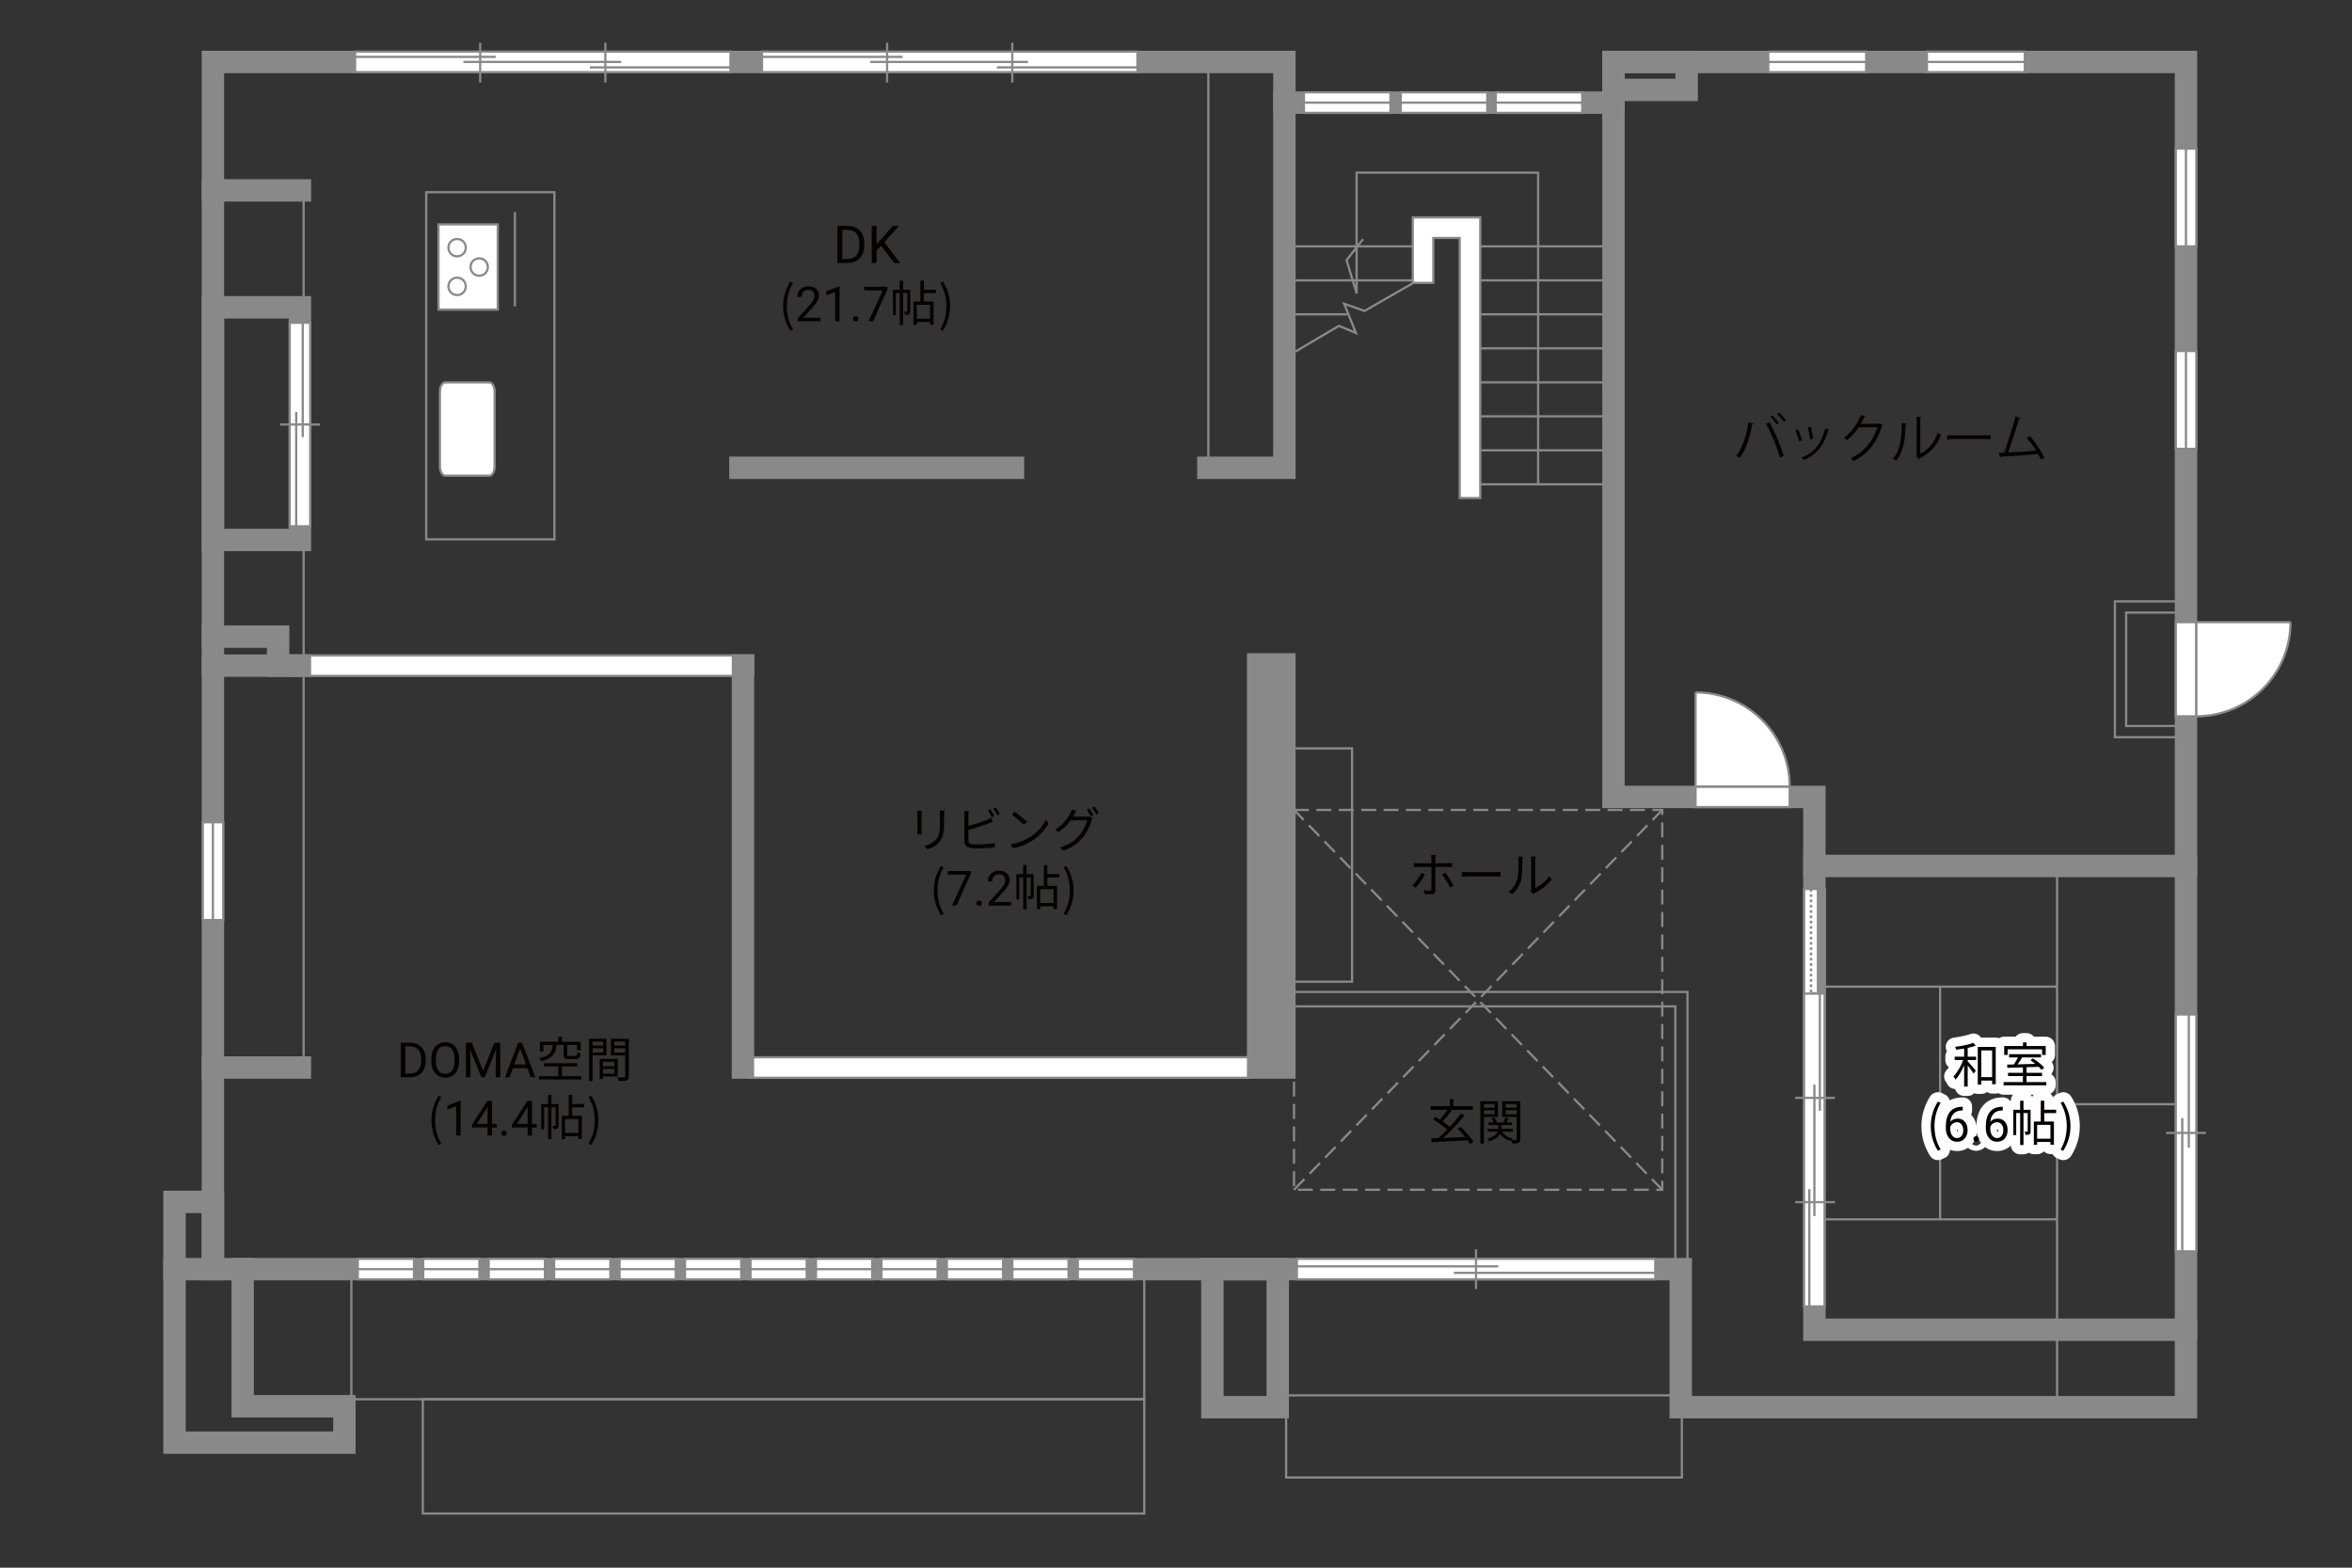 <?xml version="1.0" encoding="UTF-8"?>
<svg xmlns="http://www.w3.org/2000/svg" viewBox="0 0 630 420">
  <rect x="0" y="0" width="630" height="420" fill="#333333" stroke="none"/>
  <defs>
    <style>
      .cls-1 {
        fill: #040000;
      }

      .cls-2 {
        fill: #060001;
      }

      .cls-3, .cls-4, .cls-5 {
        fill: #fff;
      }

      .cls-6, .cls-7 {
        fill: #888988;
      }

      .cls-8 {
        stroke: #fff;
        stroke-linecap: round;
        stroke-linejoin: round;
        stroke-width: 5px;
      }

      .cls-8, .cls-9, .cls-10, .cls-11, .cls-12, .cls-13, .cls-14 {
        fill: none;
      }

      .cls-9 {
        stroke-dasharray: 0 0 4 2;
      }

      .cls-9, .cls-4, .cls-5, .cls-12 {
        stroke-width: .6px;
      }

      .cls-9, .cls-5, .cls-10, .cls-12, .cls-7, .cls-14 {
        stroke: #898989;
      }

      .cls-4, .cls-11, .cls-13 {
        stroke: #888988;
      }

      .cls-10, .cls-11, .cls-13 {
        stroke-width: .65px;
      }

      .cls-7, .cls-14 {
        stroke-linecap: square;
        stroke-width: 6px;
      }

      .cls-13 {
        stroke-dasharray: 0 0 0 0 .71 0 0 .71;
      }
    </style>
  </defs>
  <g id="kan">
    <rect class="cls-12" x="114.17" y="51.5" width="34.33" height="93"/>
    <line class="cls-12" x1="432.18" y1="129.75" x2="393.88" y2="129.75"/>
    <line class="cls-12" x1="432.18" y1="120.64" x2="393.88" y2="120.64"/>
    <line class="cls-12" x1="432.18" y1="111.54" x2="393.88" y2="111.54"/>
    <line class="cls-12" x1="432.18" y1="102.43" x2="393.88" y2="102.43"/>
    <line class="cls-12" x1="432.18" y1="93.32" x2="393.88" y2="93.32"/>
    <line class="cls-12" x1="432.18" y1="84.21" x2="393.88" y2="84.21"/>
    <line class="cls-12" x1="432.18" y1="75.11" x2="393.88" y2="75.11"/>
    <line class="cls-12" x1="432.18" y1="66" x2="393.88" y2="66"/>
    <line class="cls-12" x1="361.2" y1="84.21" x2="344.03" y2="84.21"/>
    <line class="cls-12" x1="382.34" y1="75.11" x2="344.03" y2="75.11"/>
    <line class="cls-12" x1="382.34" y1="66" x2="344.03" y2="66"/>
    <polyline class="cls-12" points="412 129.75 412 46.25 363.38 46.25 363.38 78.62 360.69 69.69 365.12 64.06"/>
    <polyline class="cls-12" points="344.03 95.94 358.62 87.31 363.19 89.19 360.06 81.38 365.5 83.31 378.59 75.78"/>
    <rect class="cls-9" x="346.61" y="216.99" width="98.64" height="101.76"/>
    <line class="cls-9" x1="346.61" y1="318.75" x2="445.25" y2="216.99"/>
    <line class="cls-9" x1="445.25" y1="318.75" x2="346.61" y2="216.99"/>
    <rect class="cls-12" x="94.12" y="340.02" width="212.38" height="34.85"/>
    <rect class="cls-12" x="113.25" y="374.88" width="193.25" height="30.62"/>
    <rect class="cls-12" x="344.5" y="373.83" width="106" height="22"/>
    <line class="cls-12" x1="551" y1="377" x2="551" y2="232"/>
    <line class="cls-12" x1="551" y1="264.33" x2="486" y2="264.33"/>
    <line class="cls-12" x1="486" y1="326.67" x2="551" y2="326.67"/>
    <line class="cls-12" x1="519.67" y1="326.67" x2="519.67" y2="264.33"/>
    <line class="cls-12" x1="551" y1="295.83" x2="585.53" y2="295.83"/>
    <polygon class="cls-12" points="346.61 265.75 346.61 269.62 448.75 269.62 448.75 338.25 452 338.25 452 265.75 346.61 265.75"/>
    <rect class="cls-12" x="345.33" y="200.5" width="16.83" height="62.5"/>
    <line class="cls-12" x1="323.67" y1="125.33" x2="323.67" y2="16.6"/>
    <line class="cls-12" x1="81.33" y1="286" x2="81.33" y2="51"/>
    <line class="cls-12" x1="137.92" y1="56.83" x2="137.92" y2="82.08"/>
    <polygon class="cls-12" points="585.53 164.12 585.53 161.12 566.5 161.12 566.5 197.5 585.53 197.5 585.53 194.5 569.5 194.5 569.5 164.12 585.53 164.12"/>
  </g>
  <g id="_外壁" data-name="外壁">
    <polygon class="cls-5" points="77.58 181.08 77.58 175.58 201.75 175.58 201.75 181.08 77.58 181.08 77.58 181.08"/>
    <polygon class="cls-5" points="200.99 288.75 200.99 283.25 334.66 283.25 334.66 288.75 200.99 288.75 200.99 288.75"/>
    <polygon class="cls-5" points="391 133.42 391 63.75 383.92 63.75 383.92 73.03 383.92 75.78 378.42 75.78 378.42 58.25 396.5 58.25 396.5 133.42 391 133.42 391 133.42"/>
    <polygon class="cls-14" points="432.18 16.6 432.18 27.5 344.03 27.5 344.03 16.6 57.03 16.6 57.03 340.02 450.2 340.02 450.2 377 585.53 377 585.53 16.6 432.18 16.6"/>
    <rect class="cls-14" x="432.18" y="16.6" width="19.6" height="7.49"/>
    <polyline class="cls-14" points="432.18 27.5 432.18 213.5 486 213.5 486 356.25 585.53 356.25"/>
    <line class="cls-14" x1="486" y1="232" x2="585.53" y2="232"/>
    <polyline class="cls-14" points="344.03 27.5 344.03 125.33 323.67 125.33"/>
    <line class="cls-14" x1="271.33" y1="125.33" x2="198.33" y2="125.33"/>
    <rect class="cls-14" x="57.03" y="82.33" width="23.3" height="62.33"/>
    <line class="cls-14" x1="57.03" y1="51" x2="80.33" y2="51"/>
    <rect class="cls-14" x="46.75" y="322" width="10.28" height="18.02"/>
    <polyline class="cls-14" points="46.75 340.02 46.75 386.5 92.25 386.5 92.25 376.75 65 376.75 65 340.02"/>
    <rect class="cls-14" x="324.75" y="340.02" width="17.5" height="36.98"/>
    <line class="cls-14" x1="80.33" y1="178.33" x2="57.03" y2="178.33"/>
    <line class="cls-14" x1="80.33" y1="286" x2="57.03" y2="286"/>
    <polyline class="cls-14" points="74.5 178.33 74.5 170.56 57.03 170.56"/>
    <line class="cls-14" x1="199" y1="178.33" x2="199" y2="286"/>
    <rect class="cls-7" x="337" y="178" width="7.03" height="108"/>
  </g>
  <g id="_建距" data-name="建距">
    <g>
      <polygon class="cls-5" points="57.03 220.29 54.3 220.29 54.3 246.5 59.8 246.5 59.8 220.29 57.03 220.29"/>
      <line class="cls-12" x1="57.03" y1="246.5" x2="57.03" y2="220.29"/>
    </g>
    <g>
      <polygon class="cls-5" points="585.53 39.79 582.8 39.79 582.8 66 588.3 66 588.3 39.79 585.53 39.79"/>
      <line class="cls-12" x1="585.53" y1="66" x2="585.53" y2="39.79"/>
    </g>
    <g>
      <polygon class="cls-5" points="585.53 94.04 582.8 94.04 582.8 120.25 588.3 120.25 588.3 94.04 585.53 94.04"/>
      <line class="cls-12" x1="585.53" y1="120.25" x2="585.53" y2="94.04"/>
    </g>
    <g>
      <polygon class="cls-5" points="473.64 16.6 473.64 19.33 499.86 19.33 499.86 13.83 473.64 13.83 473.64 16.6"/>
      <line class="cls-12" x1="499.86" y1="16.6" x2="473.64" y2="16.6"/>
    </g>
    <g>
      <polygon class="cls-5" points="349.27 27.5 349.27 30.23 372.44 30.23 372.44 24.73 349.27 24.73 349.27 27.5"/>
      <line class="cls-12" x1="372.44" y1="27.5" x2="349.27" y2="27.5"/>
    </g>
    <g>
      <polygon class="cls-5" points="375.21 27.5 375.21 30.23 398.38 30.23 398.38 24.73 375.21 24.73 375.21 27.5"/>
      <line class="cls-12" x1="398.38" y1="27.5" x2="375.21" y2="27.5"/>
    </g>
    <g>
      <polygon class="cls-5" points="400.64 27.5 400.64 30.23 423.81 30.23 423.81 24.73 400.64 24.73 400.64 27.5"/>
      <line class="cls-12" x1="423.81" y1="27.5" x2="400.64" y2="27.5"/>
    </g>
    <g>
      <polygon class="cls-5" points="516.14 16.6 516.14 19.33 542.36 19.33 542.36 13.83 516.14 13.83 516.14 16.6"/>
      <line class="cls-12" x1="542.36" y1="16.6" x2="516.14" y2="16.6"/>
    </g>
    <g>
      <polygon class="cls-5" points="95.83 340.02 95.83 342.75 110.89 342.75 110.89 337.25 95.83 337.25 95.83 340.02"/>
      <line class="cls-12" x1="110.89" y1="340.02" x2="95.83" y2="340.02"/>
    </g>
    <g>
      <polygon class="cls-5" points="113.36 340.02 113.36 342.75 128.42 342.75 128.42 337.25 113.36 337.25 113.36 340.02"/>
      <line class="cls-12" x1="128.42" y1="340.02" x2="113.36" y2="340.02"/>
    </g>
    <g>
      <polygon class="cls-5" points="130.9 340.02 130.9 342.75 145.96 342.75 145.96 337.25 130.9 337.25 130.9 340.02"/>
      <line class="cls-12" x1="145.96" y1="340.02" x2="130.9" y2="340.02"/>
    </g>
    <g>
      <polygon class="cls-5" points="148.43 340.02 148.43 342.75 163.49 342.75 163.49 337.25 148.43 337.25 148.43 340.02"/>
      <line class="cls-12" x1="163.49" y1="340.02" x2="148.43" y2="340.02"/>
    </g>
    <g>
      <polygon class="cls-5" points="165.96 340.02 165.96 342.75 181.02 342.75 181.02 337.25 165.96 337.25 165.96 340.02"/>
      <line class="cls-12" x1="181.02" y1="340.02" x2="165.96" y2="340.02"/>
    </g>
    <g>
      <polygon class="cls-5" points="183.49 340.02 183.49 342.75 198.55 342.75 198.55 337.25 183.49 337.25 183.49 340.02"/>
      <line class="cls-12" x1="198.55" y1="340.02" x2="183.49" y2="340.02"/>
    </g>
    <g>
      <polygon class="cls-5" points="201.03 340.02 201.03 342.75 216.09 342.75 216.09 337.25 201.03 337.25 201.03 340.02"/>
      <line class="cls-12" x1="216.09" y1="340.02" x2="201.03" y2="340.02"/>
    </g>
    <g>
      <polygon class="cls-5" points="218.56 340.02 218.56 342.75 233.62 342.75 233.62 337.25 218.56 337.25 218.56 340.02"/>
      <line class="cls-12" x1="233.62" y1="340.02" x2="218.56" y2="340.02"/>
    </g>
    <g>
      <polygon class="cls-5" points="236.09 340.02 236.09 342.75 251.15 342.75 251.15 337.25 236.09 337.25 236.09 340.02"/>
      <line class="cls-12" x1="251.15" y1="340.02" x2="236.09" y2="340.02"/>
    </g>
    <g>
      <polygon class="cls-5" points="253.62 340.02 253.62 342.75 268.68 342.75 268.68 337.25 253.62 337.25 253.62 340.02"/>
      <line class="cls-12" x1="268.68" y1="340.02" x2="253.62" y2="340.02"/>
    </g>
    <g>
      <polygon class="cls-5" points="271.16 340.02 271.16 342.75 286.22 342.75 286.22 337.25 271.16 337.25 271.16 340.02"/>
      <line class="cls-12" x1="286.22" y1="340.02" x2="271.16" y2="340.02"/>
    </g>
    <g>
      <polygon class="cls-5" points="288.69 340.02 288.69 342.75 303.75 342.75 303.75 337.25 288.69 337.25 288.69 340.02"/>
      <line class="cls-12" x1="303.75" y1="340.02" x2="288.69" y2="340.02"/>
    </g>
    <polygon class="cls-5" points="454.16 213.5 454.16 216.23 479.39 216.23 479.39 210.73 454.16 210.73 454.16 213.5"/>
    <path class="cls-4" d="m454.16,185.5v25.22h25.23c0-13.93-11.29-25.22-25.23-25.22"/>
    <polygon class="cls-5" points="585.53 166.68 582.8 166.68 582.8 191.91 588.3 191.91 588.3 166.68 585.53 166.68"/>
    <path class="cls-4" d="m613.53,166.68h-25.22v25.23c13.93,0,25.22-11.29,25.22-25.23"/>
    <path class="cls-5" d="m119.27,127.45c-.8,0-1.43-1.1-1.43-2.45v-20.1c0-1.35.64-2.46,1.43-2.46h11.78c.79,0,1.44,1.11,1.44,2.46v20.1c0,1.35-.65,2.45-1.44,2.45h-11.78Z"/>
    <g>
      <rect class="cls-5" x="117.46" y="60.11" width="15.87" height="22.85"/>
      <path class="cls-5" d="m122.44,74.39c1.29,0,2.33,1.04,2.33,2.33s-1.04,2.33-2.33,2.33-2.33-1.05-2.33-2.33,1.04-2.33,2.33-2.33Z"/>
      <path class="cls-5" d="m122.44,64.02c1.29,0,2.33,1.05,2.33,2.33s-1.04,2.33-2.33,2.33-2.33-1.04-2.33-2.33,1.04-2.33,2.33-2.33Z"/>
      <path class="cls-5" d="m128.36,69.21c1.28,0,2.32,1.05,2.32,2.33s-1.04,2.33-2.32,2.33-2.33-1.05-2.33-2.33,1.05-2.33,2.33-2.33Z"/>
    </g>
    <g>
      <polygon class="cls-5" points="585.53 271.79 582.8 271.79 582.8 335.25 588.3 335.25 588.3 271.79 585.53 271.79"/>
      <line class="cls-12" x1="590.88" y1="303.52" x2="580.22" y2="303.52"/>
      <line class="cls-12" x1="586.29" y1="307.45" x2="586.29" y2="271.79"/>
      <line class="cls-12" x1="584.54" y1="335.25" x2="584.54" y2="299.58"/>
    </g>
    <g>
      <polygon class="cls-5" points="80.33 86.47 77.6 86.47 77.6 141 83.1 141 83.1 86.47 80.33 86.47"/>
      <line class="cls-12" x1="85.68" y1="113.73" x2="75.02" y2="113.73"/>
      <line class="cls-12" x1="81.09" y1="117.11" x2="81.09" y2="86.47"/>
      <line class="cls-12" x1="79.34" y1="141" x2="79.34" y2="110.35"/>
    </g>
    <g>
      <polygon class="cls-5" points="347.37 340.02 347.37 342.75 443.38 342.75 443.38 337.25 347.37 337.25 347.37 340.02"/>
      <line class="cls-12" x1="395.37" y1="334.68" x2="395.37" y2="345.33"/>
      <line class="cls-12" x1="401.32" y1="339.27" x2="347.37" y2="339.27"/>
      <line class="cls-12" x1="443.38" y1="341.01" x2="389.42" y2="341.01"/>
    </g>
    <g>
      <polygon class="cls-5" points="95.11 16.6 95.11 19.33 195.67 19.33 195.67 13.83 95.11 13.83 95.11 16.6"/>
      <line class="cls-12" x1="158" y1="18.05" x2="195.67" y2="18.05"/>
      <line class="cls-12" x1="95.1" y1="15.24" x2="132.78" y2="15.24"/>
      <line class="cls-12" x1="124.12" y1="16.59" x2="166.38" y2="16.59"/>
      <line class="cls-12" x1="128.62" y1="11.44" x2="128.62" y2="22.1"/>
      <line class="cls-12" x1="162.15" y1="11.44" x2="162.15" y2="22.1"/>
    </g>
    <g>
      <polygon class="cls-5" points="204.11 16.6 204.11 19.33 304.67 19.33 304.67 13.83 204.11 13.83 204.11 16.6"/>
      <line class="cls-12" x1="267" y1="18.05" x2="304.67" y2="18.05"/>
      <line class="cls-12" x1="204.1" y1="15.24" x2="241.78" y2="15.24"/>
      <line class="cls-12" x1="233.13" y1="16.59" x2="275.38" y2="16.59"/>
      <line class="cls-12" x1="237.62" y1="11.44" x2="237.62" y2="22.1"/>
      <line class="cls-12" x1="271.15" y1="11.44" x2="271.15" y2="22.1"/>
    </g>
    <g>
      <polygon class="cls-5" points="485.97 238.17 483.24 238.17 483.24 294.06 488.74 294.06 488.74 238.17 485.97 238.17"/>
      <rect class="cls-6" x="486.96" y="238.17" width="1.78" height="27.95"/>
      <rect class="cls-11" x="486.96" y="238.17" width="1.78" height="27.95"/>
      <line class="cls-13" x1="485.1" y1="238.17" x2="485.1" y2="266.11"/>
      <path class="cls-3" d="m486,266.11l-.07,27.95.07-27.95Z"/>
      <line class="cls-10" x1="486" y1="265.76" x2="486" y2="294.13"/>
    </g>
    <g>
      <polygon class="cls-5" points="486 350 488.73 350 488.73 266.2 483.23 266.2 483.23 350 486 350"/>
      <line class="cls-12" x1="487.46" y1="297.59" x2="487.46" y2="266.2"/>
      <line class="cls-12" x1="484.64" y1="350" x2="484.64" y2="318.6"/>
      <line class="cls-12" x1="486" y1="325.82" x2="486" y2="290.6"/>
      <line class="cls-12" x1="480.85" y1="322.07" x2="491.5" y2="322.07"/>
      <line class="cls-12" x1="480.85" y1="294.13" x2="491.5" y2="294.13"/>
    </g>
  </g>
  <g id="_文字" data-name="文字">
    <g>
      <path class="cls-2" d="m224.3,70.46v-9.95h2.81c.87,0,1.63.19,2.3.57s1.18.93,1.54,1.63.55,1.52.55,2.43v.64c0,.94-.18,1.76-.54,2.47s-.88,1.25-1.55,1.63-1.46.57-2.35.58h-2.75Zm1.31-8.88v7.81h1.38c1.01,0,1.8-.31,2.36-.94.56-.63.84-1.53.84-2.69v-.58c0-1.13-.27-2.01-.8-2.64-.53-.63-1.28-.95-2.26-.95h-1.53Z"/>
      <path class="cls-2" d="m236.01,65.83l-1.22,1.26v3.36h-1.31v-9.95h1.31v4.92l4.42-4.92h1.59l-3.92,4.4,4.22,5.56h-1.57l-3.53-4.63Z"/>
      <path class="cls-2" d="m209.77,82.02c0-2.55.72-4.65,1.91-6.59l.74.34c-1.13,1.86-1.66,4.04-1.66,6.25s.53,4.41,1.66,6.25l-.74.35c-1.2-1.95-1.91-4.04-1.91-6.6Z"/>
      <path class="cls-2" d="m219.79,86.06h-6.06v-.84l3.2-3.55c.47-.54.8-.97.98-1.31s.27-.68.27-1.04c0-.48-.15-.88-.44-1.19s-.68-.46-1.17-.46c-.58,0-1.04.17-1.36.5-.32.33-.49.79-.49,1.39h-1.17c0-.85.27-1.54.82-2.06s1.28-.79,2.2-.79c.86,0,1.54.23,2.04.68.5.45.75,1.05.75,1.8,0,.91-.58,1.99-1.74,3.25l-2.48,2.69h4.64v.96Z"/>
      <path class="cls-2" d="m224.89,86.06h-1.18v-7.83l-2.37.87v-1.07l3.36-1.26h.18v9.29Z"/>
      <path class="cls-2" d="m228.48,85.44c0-.2.06-.37.18-.51s.3-.2.54-.2.42.07.55.2.19.3.19.51-.06.36-.19.49c-.12.13-.31.2-.55.2s-.42-.07-.54-.2c-.12-.13-.18-.29-.18-.49Z"/>
      <path class="cls-2" d="m237.72,77.48l-3.83,8.58h-1.23l3.81-8.28h-5v-.96h6.25v.66Z"/>
      <path class="cls-2" d="m243.82,83.38c0,.39-.05.65-.3.81-.25.16-.58.18-1.08.18-.03-.25-.13-.62-.25-.87.35.01.61.01.71,0,.1,0,.13-.03.13-.13v-4.86h-1.12v8.55h-.9v-8.55h-1.05v5.9h-.78v-6.77h1.83v-2.44h.9v2.44h1.9v5.75Zm3.65-4.85v2.25h2.59v6.21h-.94v-.73h-3.56v.77h-.88v-6.25h1.85v-5.58h.95v2.42h3.19v.91h-3.19Zm1.65,3.13h-3.56v3.72h3.56v-3.72Z"/>
      <path class="cls-2" d="m251.84,88.27c1.12-1.85,1.66-4.04,1.66-6.25s-.55-4.39-1.66-6.25l.73-.34c1.21,1.94,1.92,4.04,1.92,6.59s-.72,4.65-1.92,6.6l-.73-.35Z"/>
    </g>
    <g>
      <path class="cls-2" d="m469.71,113.45c-.04.11-.15.2-.36.21-.56,3.36-1.72,6.91-3.36,8.98-.25-.2-.63-.38-.94-.5,1.57-1.9,2.8-5.46,3.25-8.98l1.41.29Zm7.05,9.1c-.66-2.45-2.28-6.43-3.73-9.02l.91-.43c1.47,2.51,3.11,6.46,3.84,9.05l-1.02.41Zm-2.03-11.26c.64.57,1.33,1.44,1.71,2.07l-.53.39c-.39-.63-1.12-1.54-1.71-2.07l.53-.39Zm1.85-.73c.63.59,1.33,1.43,1.72,2.06l-.55.41c-.39-.63-1.12-1.53-1.71-2.06l.53-.41Z"/>
      <path class="cls-2" d="m481.61,115.02c.42.85.88,2.2,1.05,3.01l-.78.21c-.17-.81-.6-2.09-1.02-2.98l.76-.24Zm8.36.1c-.03.13-.17.15-.29.14-1.09,4.09-3.15,6.6-6.54,7.97-.11-.17-.36-.49-.55-.64,3.35-1.32,5.27-3.61,6.29-7.79l1.09.32Zm-4.96-.77c.29.94.56,2.28.66,3.18l-.83.15c-.08-.9-.35-2.19-.66-3.15l.83-.18Z"/>
      <path class="cls-2" d="m504.33,113.92c-.06.07-.13.14-.21.2-1.47,4.54-3.77,7.45-7.63,9.41-.17-.24-.43-.56-.71-.77,3.67-1.78,5.94-4.58,7.1-8.29h-5c-.81,1.26-1.89,2.48-3.14,3.46-.2-.2-.52-.46-.8-.64,1.91-1.47,3.52-3.61,4.47-6.08l1.33.38c-.06.14-.22.18-.41.18-.28.62-.57,1.2-.9,1.76h4.93l.17-.08.8.48Z"/>
      <path class="cls-2" d="m510.73,113.46c-.01.13-.14.21-.32.24-.08,3.77-.39,7.2-2.55,9.71-.22-.17-.56-.38-.84-.53,2.09-2.27,2.34-5.77,2.38-9.54l1.33.13Zm3.63,8.07c2.34-1.13,3.85-3.18,4.67-5.63.21.18.63.42.87.55-.99,2.83-2.73,4.92-5.71,6.33-.04.11-.14.22-.24.28l-.73-.92.15-.21v-10.28l1.3.07c-.01.13-.11.24-.31.27v9.55Z"/>
      <path class="cls-2" d="m521.52,116.63h11.7v.99h-11.16c-.08.14-.27.24-.45.27l-.08-1.26Z"/>
      <path class="cls-2" d="m546.63,123.1c-.21-.48-.46-.98-.74-1.48-2.91.31-7.7.6-9.85.71-.04.14-.14.25-.27.28l-.38-1.26c.42-.01.92-.03,1.47-.06.92-2.69,2.26-6.88,3.03-9.68l1.36.36c-.06.13-.2.2-.41.2-.77,2.58-1.97,6.33-2.94,9.08,2.33-.1,5.64-.34,7.49-.5-.73-1.2-1.65-2.48-2.49-3.42l.84-.48c1.47,1.61,3.15,4.27,3.87,5.8l-.98.45Z"/>
    </g>
    <g>
      <path class="cls-2" d="m107.34,288.61v-9.24h2.61c.8,0,1.52.18,2.13.53.62.36,1.1.86,1.43,1.52.34.66.51,1.41.51,2.26v.59c0,.87-.17,1.64-.5,2.29-.34.66-.82,1.16-1.44,1.51-.62.35-1.35.53-2.18.54h-2.56Zm1.22-8.25v7.25h1.28c.94,0,1.67-.29,2.19-.88.52-.58.78-1.42.78-2.5v-.54c0-1.05-.25-1.87-.74-2.45s-1.19-.88-2.1-.89h-1.42Z"/>
      <path class="cls-2" d="m122.98,284.28c0,.91-.15,1.7-.46,2.37s-.74,1.19-1.29,1.55-1.21.53-1.96.53-1.37-.18-1.94-.54c-.56-.36-1-.87-1.31-1.53s-.47-1.43-.48-2.3v-.67c0-.89.15-1.67.46-2.36.31-.68.75-1.2,1.31-1.56.56-.36,1.21-.54,1.94-.54s1.39.18,1.96.54,1,.88,1.3,1.56c.3.68.46,1.47.46,2.37v.58Zm-1.21-.6c0-1.1-.22-1.94-.66-2.52-.44-.59-1.06-.88-1.85-.88s-1.38.29-1.82.88-.67,1.4-.68,2.44v.68c0,1.06.22,1.9.67,2.5s1.06.91,1.84.91,1.4-.29,1.83-.86.65-1.4.67-2.47v-.69Z"/>
      <path class="cls-2" d="m126.38,279.36l3.02,7.54,3.02-7.54h1.58v9.24h-1.22v-3.6l.11-3.88-3.03,7.48h-.93l-3.03-7.46.12,3.87v3.6h-1.22v-9.24h1.57Z"/>
      <path class="cls-2" d="m141.26,286.19h-3.87l-.87,2.42h-1.26l3.53-9.24h1.07l3.54,9.24h-1.25l-.88-2.42Zm-3.5-1h3.14l-1.57-4.32-1.57,4.32Z"/>
      <path class="cls-2" d="m155.74,288.32v.88h-11.36v-.88h5.16v-2.61h-3.81v-.87h8.89v.87h-4.11v2.61h5.23Zm-6.66-8.37c-.26,2.3-1.03,3.64-4.08,4.33-.09-.23-.34-.61-.53-.81,2.78-.55,3.39-1.62,3.61-3.52h-2.51v1.73h-.95v-2.6h4.91v-1.35h.98v1.35h5.02v2.31h-.98v-1.44h-2.63v2.57c0,.33.08.38.56.38h1.66c.38,0,.46-.14.49-1.05.18.14.58.29.83.35-.09,1.22-.36,1.53-1.24,1.53h-1.86c-1.13,0-1.4-.25-1.4-1.21v-2.57h-1.9Z"/>
      <path class="cls-2" d="m158.73,282.72v6.89h-.96v-11.32h4.69v4.43h-3.73Zm0-3.68v1.08h2.81v-1.08h-2.81Zm2.81,2.94v-1.14h-2.81v1.14h2.81Zm-.04,6.42v.65h-.87v-5.36h4.82v4.71h-3.95Zm0-3.95v1.2h3.06v-1.2h-3.06Zm3.06,3.19v-1.26h-3.06v1.26h3.06Zm3.87.69c0,.61-.14.94-.57,1.11-.42.16-1.1.17-2.18.17-.04-.27-.2-.73-.34-.99.79.04,1.59.03,1.82.01.22,0,.3-.08.3-.31v-5.58h-3.83v-4.45h4.81v10.04Zm-3.89-9.28v1.08h2.91v-1.08h-2.91Zm2.91,2.95v-1.16h-2.91v1.16h2.91Z"/>
      <path class="cls-2" d="m115.56,300.16c0-2.55.72-4.65,1.91-6.59l.74.34c-1.13,1.86-1.66,4.04-1.66,6.25s.53,4.41,1.66,6.25l-.74.35c-1.2-1.95-1.91-4.04-1.91-6.6Z"/>
      <path class="cls-2" d="m123.38,304.21h-1.18v-7.83l-2.37.87v-1.07l3.36-1.26h.18v9.29Z"/>
      <path class="cls-2" d="m131.78,301.1h1.28v.96h-1.28v2.15h-1.18v-2.15h-4.21v-.69l4.14-6.41h1.25v6.14Zm-4.06,0h2.88v-4.53l-.14.25-2.74,4.28Z"/>
      <path class="cls-2" d="m134.27,303.59c0-.2.06-.37.18-.51s.3-.2.54-.2.42.07.55.2.19.3.19.51-.06.36-.19.49c-.12.13-.31.2-.55.2s-.42-.07-.54-.2c-.12-.13-.18-.29-.18-.49Z"/>
      <path class="cls-2" d="m142.5,301.1h1.28v.96h-1.28v2.15h-1.18v-2.15h-4.21v-.69l4.14-6.41h1.25v6.14Zm-4.06,0h2.88v-4.53l-.14.25-2.74,4.28Z"/>
      <path class="cls-2" d="m149.62,301.53c0,.39-.05.65-.3.81-.25.16-.58.18-1.08.18-.03-.25-.13-.62-.25-.87.35.01.61.01.71,0,.1,0,.13-.03.13-.13v-4.86h-1.12v8.55h-.9v-8.55h-1.05v5.9h-.78v-6.77h1.83v-2.44h.9v2.44h1.9v5.75Zm3.65-4.85v2.25h2.59v6.21h-.94v-.73h-3.56v.77h-.88v-6.25h1.85v-5.58h.95v2.42h3.19v.91h-3.19Zm1.65,3.13h-3.56v3.72h3.56v-3.72Z"/>
      <path class="cls-2" d="m157.64,306.42c1.12-1.85,1.66-4.04,1.66-6.25s-.55-4.39-1.66-6.25l.73-.34c1.21,1.94,1.92,4.04,1.92,6.59s-.72,4.65-1.92,6.6l-.73-.35Z"/>
    </g>
    <g>
      <g>
        <path class="cls-8" d="m527.06,283.09h2.26v.9h-2.26v.34c.49.52,1.85,2.11,2.17,2.51l-.58.79c-.3-.49-1.03-1.47-1.59-2.2v5.68h-.95v-5.72c-.64,1.51-1.48,2.98-2.31,3.87-.12-.26-.36-.65-.55-.88.99-.99,2.03-2.77,2.61-4.39h-2.29v-.9h2.54v-2.16c-.73.12-1.46.22-2.15.31-.05-.23-.16-.55-.27-.77,1.72-.23,3.74-.62,4.89-1.08l.65.75c-.6.22-1.37.43-2.17.6v2.34Zm7.51-2.61v10h-.96v-.98h-2.9v1.07h-.95v-10.09h4.81Zm-.96,8.09v-7.16h-2.9v7.16h2.9Z"/>
        <path class="cls-8" d="m548.12,289.9v.87h-11.44v-.87h5.17v-1.62h-3.99v-.86h3.99v-1.46c-1.57.05-3.03.09-4.17.13l-.05-.88c.53-.01,1.14-.01,1.81-.03.38-.56.79-1.27,1.1-1.89h-2.39v-.86h8.54v.86h-5.04c-.36.61-.79,1.29-1.2,1.86,1.46-.04,3.09-.08,4.72-.13-.43-.35-.88-.69-1.3-.98l.69-.48c1.09.69,2.41,1.74,3.02,2.5l-.73.55c-.2-.23-.46-.51-.77-.79-1.08.04-2.18.08-3.25.1v1.5h4.16v.86h-4.16v1.62h5.29Zm-10.36-7.27h-.92v-2.39h5.02v-.96h.97v.96h5.12v2.39h-.96v-1.5h-9.23v1.5Z"/>
        <path class="cls-8" d="m517.17,301.71c0-2.55.71-4.65,1.91-6.59l.74.34c-1.13,1.86-1.66,4.04-1.66,6.25s.53,4.41,1.66,6.25l-.74.35c-1.2-1.95-1.91-4.04-1.91-6.6Z"/>
        <path class="cls-8" d="m525.74,296.5v1h-.22c-.91.02-1.64.29-2.18.81-.54.53-.86,1.26-.94,2.22.49-.56,1.15-.84,1.99-.84s1.45.28,1.93.85c.48.57.72,1.3.72,2.2,0,.95-.26,1.71-.78,2.29s-1.21.86-2.08.86-1.6-.34-2.15-1.02c-.55-.68-.83-1.55-.83-2.62v-.45c0-1.7.36-3,1.09-3.9s1.81-1.36,3.24-1.38h.21Zm-1.54,4.16c-.4,0-.77.12-1.11.36-.34.24-.57.54-.71.91v.43c0,.76.17,1.38.51,1.84s.77.7,1.28.7.94-.19,1.25-.58.45-.9.45-1.53-.15-1.15-.46-1.54c-.31-.39-.71-.59-1.22-.59Z"/>
        <path class="cls-8" d="m528.58,305.13c0-.2.06-.37.18-.51.12-.14.3-.2.54-.2s.42.07.55.2c.12.14.19.3.19.51s-.06.36-.19.49c-.12.13-.31.2-.55.2s-.42-.07-.54-.2c-.12-.13-.18-.29-.18-.49Z"/>
        <path class="cls-8" d="m536.46,296.5v1h-.22c-.91.02-1.64.29-2.18.81-.54.53-.85,1.26-.94,2.22.49-.56,1.15-.84,1.99-.84s1.45.28,1.93.85.72,1.3.72,2.2c0,.95-.26,1.71-.78,2.29-.52.57-1.21.86-2.09.86s-1.6-.34-2.15-1.02c-.55-.68-.83-1.55-.83-2.62v-.45c0-1.7.36-3,1.09-3.9.73-.9,1.81-1.36,3.24-1.38h.21Zm-1.54,4.16c-.4,0-.77.12-1.11.36-.34.24-.57.54-.7.91v.43c0,.76.17,1.38.51,1.84s.77.7,1.28.7.95-.19,1.25-.58c.3-.39.45-.9.45-1.53s-.15-1.15-.46-1.54-.71-.59-1.22-.59Z"/>
        <path class="cls-8" d="m543.92,303.07c0,.39-.05.65-.3.81-.25.16-.58.18-1.08.18-.03-.25-.13-.62-.25-.87.35.01.61.01.71,0,.1,0,.13-.03.13-.13v-4.86h-1.12v8.55h-.9v-8.55h-1.05v5.9h-.78v-6.77h1.83v-2.44h.9v2.44h1.9v5.75Zm3.65-4.85v2.25h2.59v6.21h-.94v-.73h-3.56v.77h-.88v-6.25h1.85v-5.58h.95v2.42h3.18v.91h-3.18Zm1.65,3.13h-3.56v3.72h3.56v-3.72Z"/>
        <path class="cls-8" d="m551.94,307.96c1.12-1.85,1.66-4.04,1.66-6.25s-.55-4.39-1.66-6.25l.73-.34c1.21,1.94,1.92,4.04,1.92,6.59s-.71,4.65-1.92,6.6l-.73-.35Z"/>
      </g>
      <g>
        <path class="cls-2" d="m527.06,283.09h2.26v.9h-2.26v.34c.49.52,1.85,2.11,2.17,2.51l-.58.79c-.3-.49-1.03-1.47-1.59-2.2v5.68h-.95v-5.72c-.64,1.51-1.48,2.98-2.31,3.87-.12-.26-.36-.65-.55-.88.99-.99,2.03-2.77,2.61-4.39h-2.29v-.9h2.54v-2.16c-.73.12-1.46.22-2.15.31-.05-.23-.16-.55-.27-.77,1.72-.23,3.74-.62,4.89-1.08l.65.75c-.6.22-1.37.43-2.17.6v2.34Zm7.51-2.61v10h-.96v-.98h-2.9v1.07h-.95v-10.09h4.81Zm-.96,8.09v-7.16h-2.9v7.16h2.9Z"/>
        <path class="cls-2" d="m548.12,289.9v.87h-11.44v-.87h5.17v-1.62h-3.99v-.86h3.99v-1.46c-1.57.05-3.03.09-4.17.13l-.05-.88c.53-.01,1.14-.01,1.81-.03.38-.56.79-1.27,1.1-1.89h-2.39v-.86h8.54v.86h-5.04c-.36.61-.79,1.29-1.2,1.86,1.46-.04,3.09-.08,4.72-.13-.43-.35-.88-.69-1.3-.98l.69-.48c1.09.69,2.41,1.74,3.02,2.5l-.73.55c-.2-.23-.46-.51-.77-.79-1.08.04-2.18.08-3.25.1v1.5h4.16v.86h-4.16v1.62h5.29Zm-10.36-7.27h-.92v-2.39h5.02v-.96h.97v.96h5.12v2.39h-.96v-1.5h-9.23v1.5Z"/>
        <path class="cls-2" d="m517.17,301.71c0-2.55.71-4.65,1.91-6.59l.74.34c-1.13,1.86-1.66,4.04-1.66,6.25s.53,4.41,1.66,6.25l-.74.35c-1.2-1.95-1.91-4.04-1.91-6.6Z"/>
        <path class="cls-2" d="m525.74,296.5v1h-.22c-.91.02-1.64.29-2.18.81-.54.53-.86,1.26-.94,2.22.49-.56,1.15-.84,1.99-.84s1.45.28,1.93.85c.48.57.72,1.3.72,2.2,0,.95-.26,1.71-.78,2.29s-1.21.86-2.08.86-1.6-.34-2.15-1.02c-.55-.68-.83-1.55-.83-2.62v-.45c0-1.7.36-3,1.09-3.9s1.81-1.36,3.24-1.38h.21Zm-1.54,4.16c-.4,0-.77.12-1.11.36-.34.24-.57.54-.71.91v.43c0,.76.17,1.38.51,1.84s.77.7,1.28.7.94-.19,1.25-.58.45-.9.45-1.53-.15-1.15-.46-1.54c-.31-.39-.71-.59-1.22-.59Z"/>
        <path class="cls-2" d="m528.58,305.13c0-.2.06-.37.18-.51.12-.14.3-.2.54-.2s.42.07.55.2c.12.14.19.3.19.51s-.06.36-.19.49c-.12.13-.31.2-.55.2s-.42-.07-.54-.2c-.12-.13-.18-.29-.18-.49Z"/>
        <path class="cls-2" d="m536.46,296.5v1h-.22c-.91.02-1.64.29-2.18.81-.54.53-.85,1.26-.94,2.22.49-.56,1.15-.84,1.99-.84s1.45.28,1.93.85.72,1.3.72,2.2c0,.95-.26,1.71-.78,2.29-.52.57-1.21.86-2.09.86s-1.6-.34-2.15-1.02c-.55-.68-.83-1.55-.83-2.62v-.45c0-1.7.36-3,1.09-3.9.73-.9,1.81-1.36,3.24-1.38h.21Zm-1.54,4.16c-.4,0-.77.12-1.11.36-.34.24-.57.54-.7.91v.43c0,.76.17,1.38.51,1.84s.77.7,1.28.7.95-.19,1.25-.58c.3-.39.45-.9.45-1.53s-.15-1.15-.46-1.54-.71-.59-1.22-.59Z"/>
        <path class="cls-2" d="m543.92,303.07c0,.39-.05.65-.3.81-.25.16-.58.18-1.08.18-.03-.25-.13-.62-.25-.87.35.01.61.01.71,0,.1,0,.13-.03.13-.13v-4.86h-1.12v8.55h-.9v-8.55h-1.05v5.9h-.78v-6.77h1.83v-2.44h.9v2.44h1.9v5.75Zm3.65-4.85v2.25h2.59v6.21h-.94v-.73h-3.56v.77h-.88v-6.25h1.85v-5.58h.95v2.42h3.18v.91h-3.18Zm1.65,3.13h-3.56v3.72h3.56v-3.72Z"/>
        <path class="cls-2" d="m551.94,307.96c1.12-1.85,1.66-4.04,1.66-6.25s-.55-4.39-1.66-6.25l.73-.34c1.21,1.94,1.92,4.04,1.92,6.59s-.71,4.65-1.92,6.6l-.73-.35Z"/>
      </g>
    </g>
    <g>
      <path class="cls-2" d="m246.84,218.19v4.34c0,.33.03.75.05.99h-1.2c.03-.2.06-.61.06-1v-4.33c0-.23-.03-.69-.05-.94h1.18c-.03.25-.05.62-.05.94Zm6.05.09v2.11c0,3.12-.43,4.15-1.36,5.26-.85,1.01-2.15,1.57-3.09,1.9l-.85-.9c1.2-.3,2.3-.82,3.11-1.73.92-1.08,1.08-2.13,1.08-4.59v-2.05c0-.44-.03-.81-.06-1.13h1.22c-.03.33-.04.69-.04,1.13Z"/>
      <path class="cls-2" d="m259.4,218.32v2.94c1.53-.38,3.59-1,4.94-1.59.39-.17.78-.36,1.14-.58l.46,1.04c-.36.16-.83.36-1.22.51-1.46.58-3.71,1.27-5.32,1.69v2.86c0,.66.27.83.91.96.4.07,1.08.1,1.72.1,1.38,0,3.37-.13,4.45-.42v1.18c-1.13.17-3.08.27-4.5.27-.77,0-1.55-.04-2.08-.13-1-.18-1.56-.64-1.56-1.69v-7.15c0-.31-.03-.75-.08-1.05h1.21c-.04.3-.06.69-.06,1.05Zm6.97.29l-.7.33c-.26-.53-.7-1.31-1.05-1.81l.69-.3c.33.47.79,1.26,1.07,1.78Zm1.46-.53l-.7.33c-.29-.57-.71-1.3-1.08-1.79l.69-.3c.34.48.84,1.29,1.09,1.77Z"/>
      <path class="cls-2" d="m275.87,224.3c2-1.26,3.59-3.19,4.34-4.78l.62,1.1c-.88,1.62-2.41,3.39-4.37,4.63-1.3.82-2.94,1.61-5.11,2.01l-.69-1.07c2.28-.34,3.97-1.13,5.2-1.9Zm-.77-4.12l-.82.82c-.65-.68-2.28-2.07-3.24-2.72l.74-.79c.92.61,2.59,1.96,3.31,2.69Z"/>
      <path class="cls-2" d="m287.72,218.25c-.09.18-.19.36-.3.55h3.52c.35,0,.64-.04.84-.12l.86.52c-.1.18-.23.48-.3.69-.35,1.31-1.14,3.07-2.3,4.49-1.18,1.44-2.74,2.63-5.17,3.54l-.95-.86c2.39-.7,4.02-1.87,5.2-3.26,1-1.18,1.81-2.87,2.07-4.06h-4.38c-.79,1.11-1.87,2.26-3.3,3.2l-.9-.66c2.24-1.34,3.51-3.24,4.08-4.39.13-.23.33-.7.4-1.04l1.2.4c-.21.34-.44.78-.57,1.01Zm5.14.14l-.7.31c-.26-.52-.7-1.31-1.05-1.79l.69-.3c.33.47.79,1.25,1.07,1.78Zm1.46-.53l-.7.31c-.29-.56-.72-1.3-1.08-1.78l.69-.3c.34.48.85,1.29,1.09,1.77Z"/>
      <path class="cls-2" d="m250.13,238.57c0-2.55.72-4.65,1.91-6.59l.74.34c-1.13,1.86-1.66,4.04-1.66,6.25s.53,4.41,1.66,6.25l-.74.35c-1.2-1.95-1.91-4.04-1.91-6.6Z"/>
      <path class="cls-2" d="m260.06,234.03l-3.83,8.58h-1.23l3.81-8.28h-5v-.96h6.25v.66Z"/>
      <path class="cls-2" d="m261.54,242c0-.2.06-.37.18-.51s.3-.2.54-.2.42.07.55.2.19.3.19.51-.06.36-.19.49c-.12.13-.31.2-.55.2s-.42-.07-.54-.2c-.12-.13-.18-.29-.18-.49Z"/>
      <path class="cls-2" d="m270.87,242.62h-6.06v-.84l3.2-3.55c.47-.54.8-.97.98-1.31.18-.34.27-.68.27-1.04,0-.48-.15-.88-.44-1.19s-.68-.46-1.17-.46c-.58,0-1.04.17-1.36.5s-.49.79-.49,1.39h-1.17c0-.85.27-1.54.82-2.06.55-.52,1.28-.79,2.2-.79.86,0,1.54.23,2.04.68.5.45.75,1.05.75,1.8,0,.91-.58,1.99-1.74,3.25l-2.48,2.69h4.64v.96Z"/>
      <path class="cls-2" d="m276.89,239.94c0,.39-.05.65-.3.81-.25.16-.58.18-1.08.18-.03-.25-.13-.62-.25-.87.35.01.61.01.71,0,.1,0,.13-.03.13-.13v-4.86h-1.12v8.55h-.9v-8.55h-1.05v5.9h-.78v-6.77h1.83v-2.44h.9v2.44h1.9v5.75Zm3.65-4.85v2.25h2.59v6.21h-.94v-.73h-3.56v.77h-.88v-6.25h1.85v-5.58h.95v2.42h3.19v.91h-3.19Zm1.65,3.13h-3.56v3.72h3.56v-3.72Z"/>
      <path class="cls-2" d="m284.91,244.83c1.12-1.85,1.66-4.04,1.66-6.25s-.55-4.39-1.66-6.25l.73-.34c1.21,1.94,1.92,4.04,1.92,6.59s-.71,4.65-1.92,6.6l-.73-.35Z"/>
    </g>
    <g>
      <path class="cls-1" d="m393.75,306.46c-.17-.29-.38-.62-.64-.97-3.5.19-7.19.38-9.63.51l-.1-1.01c.56-.01,1.2-.04,1.88-.07.74-.65,1.57-1.44,2.39-2.29-.96-.87-2.52-1.98-3.77-2.74l.6-.69c.38.22.79.47,1.21.73.68-.75,1.44-1.77,1.98-2.61h-4.49v-.95h5.15v-1.89h.99v1.89h5.2v.95h-5.79l.16.07c-.73,1.03-1.66,2.21-2.47,3.04.73.49,1.43,1,1.94,1.46,1.12-1.2,2.18-2.46,2.99-3.56l.95.49c-1.62,2-3.83,4.36-5.71,6.07,1.79-.08,3.85-.17,5.86-.26-.62-.78-1.34-1.57-2-2.22l.83-.49c1.3,1.22,2.7,2.89,3.37,3.99l-.9.57Z"/>
      <path class="cls-1" d="m397.48,299.23v7.14h-.95v-11.32h4.71v4.19h-3.76Zm0-3.46v1h2.85v-1h-2.85Zm2.85,2.74v-1.08h-2.85v1.08h2.85Zm6.88,6.69c0,.52-.1.81-.46.98-.32.16-.88.17-1.7.17-.03-.23-.14-.61-.26-.86-.05.08-.1.16-.13.22-1.27-.34-2.22-1.01-2.82-1.95-.38.73-1.2,1.46-2.92,1.99-.12-.18-.38-.48-.57-.65,1.83-.51,2.55-1.25,2.81-1.92h-2.69v-.74h2.83v-1.01h-2.61v-.73h1.39c-.13-.34-.35-.75-.58-1.05l.75-.25c.31.4.61.94.7,1.3h1.69c.22-.4.49-.94.62-1.33l.87.29c-.22.35-.46.73-.66,1.04h1.53v.73h-2.85v1.01h3.07v.74h-2.86c.55.92,1.52,1.56,2.85,1.82-.12.1-.26.27-.38.43.55.03,1.05.03,1.21.01.17,0,.22-.07.22-.25v-5.95h-3.87v-4.2h4.82v10.17Zm-3.9-9.44v1h2.95v-1h-2.95Zm2.95,2.77v-1.11h-2.95v1.11h2.95Z"/>
    </g>
    <g>
      <path class="cls-1" d="m379.19,237.84l-.9-.61c.87-.79,1.98-2.34,2.48-3.39l.91.44c-.55,1.11-1.75,2.77-2.5,3.56Zm5.28-7.89v1.34h3.43c.31,0,.74-.03,1.07-.07v1.08c-.35-.03-.74-.04-1.05-.04h-3.45v6.3c0,.68-.33,1.03-1.12,1.03-.55,0-1.31-.03-1.85-.09l-.09-1.03c.57.1,1.16.14,1.5.14s.51-.14.51-.49v-5.86h-3.6c-.4,0-.77.01-1.12.05v-1.1c.36.05.69.08,1.11.08h3.61v-1.34c0-.27-.04-.73-.09-.92h1.22c-.03.18-.08.65-.08.92Zm4.9,7.29l-.96.53c-.51-1.03-1.48-2.64-2.17-3.46l.88-.48c.7.83,1.73,2.47,2.25,3.41Z"/>
      <path class="cls-1" d="m393.38,233.65h7.12c.65,0,1.12-.04,1.4-.07v1.27c-.26-.01-.81-.06-1.39-.06h-7.14c-.71,0-1.4.03-1.81.06v-1.27c.39.03,1.08.07,1.81.07Z"/>
      <path class="cls-1" d="m406.36,235.68c.38-1.18.39-3.78.39-5.23,0-.39-.04-.68-.09-.95h1.2c-.01.16-.07.55-.07.94,0,1.44-.05,4.22-.4,5.53-.39,1.39-1.22,2.66-2.31,3.57l-.97-.66c1.09-.78,1.87-1.94,2.26-3.2Zm3.78,2.54v-7.79c0-.49-.07-.87-.08-.96h1.2c-.01.09-.05.47-.05.96v7.5c1.2-.55,2.79-1.73,3.8-3.2l.61.88c-1.12,1.52-2.92,2.86-4.43,3.6-.21.12-.35.22-.44.3l-.69-.57c.05-.21.09-.47.09-.73Z"/>
    </g>
  </g>
</svg>